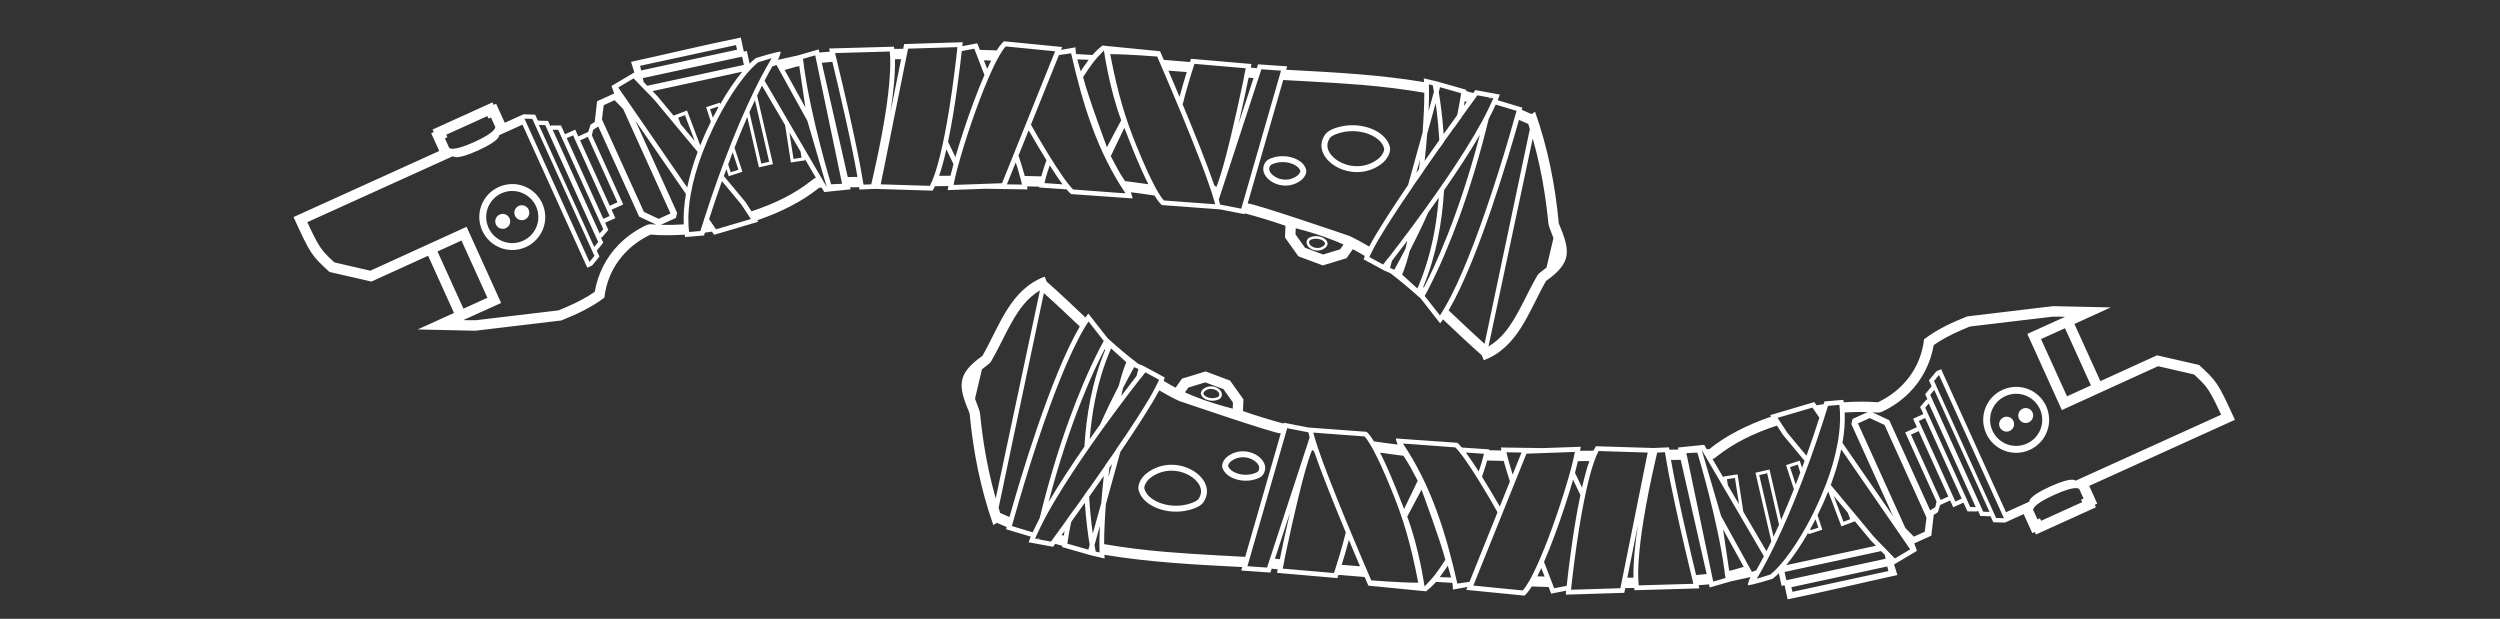 ﻿<?xml version="1.0" encoding="UTF-8" standalone="no"?>
<!DOCTYPE svg PUBLIC "-//W3C//DTD SVG 20010904//EN" "http://www.w3.org/TR/2001/REC-SVG-20010904/DTD/svg10.dtd">
<svg version="1.1" id="Frosty Editor v1.0.6.3" xmlns="http://www.w3.org/2000/svg" d1p1:xlink="http://www.w3.org/1999/xlink" viewBox="0 0 101 25" xmlns:d1p1="xmlns">
  <rect x="0" y="0" width="101" height="25" fill="#333333" stroke="none"/>
  <path stroke="none" fill="#ffffffff" d="M 29.930,1.517 C 28.463,1.814 26.918,2.188 25.494,2.499 25.628,2.926 25.628,2.926 25.628,2.926 24.703,3.475 24.703,3.475 24.703,3.475 24.813,3.777 24.813,3.777 24.813,3.777 24.123,4.090 24.123,4.090 24.123,4.090 24.026,4.928 24.026,4.928 24.026,4.928 23.857,5.036 23.857,5.036 23.857,5.036 23.766,5.329 23.766,5.329 23.766,5.329 23.363,5.512 23.363,5.512 23.363,5.512 23.239,5.236 23.239,5.236 23.239,5.236 22.824,5.424 22.824,5.424 22.824,5.424 22.740,5.236 22.740,5.236 22.740,5.236 22.664,5.070 22.664,5.070 22.664,5.070 22.289,5.067 22.289,5.067 22.289,5.067 22.235,5.091 22.235,5.091 22.235,5.091 22.142,4.885 22.142,4.885 22.142,4.885 21.733,4.872 21.733,4.872 21.733,4.872 21.730,4.873 21.730,4.873 21.730,4.873 21.620,4.632 21.620,4.632 21.620,4.632 21.150,4.617 21.150,4.617 21.150,4.617 20.956,4.705 20.956,4.705 20.956,4.705 20.393,4.960 20.393,4.960 20.393,4.960 20.044,4.191 20.044,4.191 20.044,4.191 19.942,4.237 19.942,4.237 19.942,4.237 19.897,4.136 19.897,4.136 19.897,4.136 17.475,5.234 17.475,5.234 17.475,5.234 17.521,5.336 17.521,5.336 17.521,5.336 17.420,5.382 17.420,5.382 17.420,5.382 17.746,6.100 17.746,6.100 17.746,6.100 17.463,6.228 17.463,6.228 17.463,6.228 17.386,6.263 17.386,6.263 17.386,6.263 11.859,8.769 11.859,8.769 11.859,8.769 12.560,10.314 12.606,10.334 13.309,10.987 15.006,11.375 15.006,11.375 15.006,11.375 17.295,10.333 17.295,10.333 17.295,10.333 18.342,12.643 18.342,12.643 18.342,12.643 16.874,13.310 16.874,13.310 16.874,13.310 19.204,13.361 19.204,13.361 19.204,13.361 22.673,12.948 22.673,12.948 22.673,12.948 23.298,12.699 23.883,12.427 24.417,12.024 24.545,10.876 25.265,9.953 26.283,9.478 26.732,9.515 27.196,9.508 27.662,9.480 27.667,9.512 27.671,9.545 27.676,9.577 28.442,9.513 28.442,9.513 28.442,9.513 28.442,9.513 28.470,9.423 28.477,9.400 28.572,9.387 28.666,9.372 28.761,9.357 28.849,9.486 28.849,9.486 28.849,9.486 30.634,8.959 30.634,8.959 30.634,8.959 30.595,8.899 30.595,8.899 30.595,8.899 31.562,8.568 32.438,8.122 33.093,7.584 33.127,7.583 33.162,7.583 33.196,7.582 33.299,7.759 33.299,7.759 33.299,7.759 34.362,7.650 34.362,7.650 34.362,7.650 34.344,7.567 34.344,7.567 34.344,7.567 34.465,7.566 34.586,7.564 34.707,7.563 34.711,7.593 34.717,7.628 34.721,7.657 35.350,7.631 35.350,7.631 35.350,7.631 37.677,7.702 37.677,7.702 37.677,7.702 37.709,7.649 37.741,7.588 37.772,7.523 37.954,7.521 38.133,7.519 38.314,7.517 38.305,7.572 38.296,7.626 38.286,7.681 38.290,7.681 38.294,7.680 38.297,7.680 38.802,7.662 39.307,7.644 39.812,7.626 41.509,7.652 41.509,7.652 41.509,7.652 41.508,7.619 41.503,7.577 41.496,7.531 41.659,7.535 41.822,7.536 41.985,7.541 41.985,7.553 41.985,7.566 41.987,7.575 43.088,7.650 43.088,7.650 43.088,7.650 43.157,7.731 43.220,7.797 43.273,7.841 45.756,8.016 45.756,8.016 45.756,8.016 45.754,7.963 45.723,7.872 45.682,7.769 46.038,7.806 46.291,7.852 46.644,7.900 46.753,8.078 46.853,8.212 46.940,8.285 49.292,8.459 49.292,8.459 49.292,8.459 50.282,8.652 50.282,8.652 50.282,8.652 50.292,8.618 50.292,8.618 50.292,8.618 50.842,8.766 51.389,8.933 51.932,9.121 51.914,9.596 51.914,9.596 51.914,9.596 52.455,10.355 52.455,10.355 52.455,10.355 53.443,10.723 53.443,10.723 53.443,10.723 54.398,10.432 54.398,10.432 54.398,10.432 54.655,10.067 54.655,10.067 54.655,10.067 54.819,10.150 54.977,10.248 55.136,10.342 55.117,10.394 55.101,10.441 55.093,10.479 55.927,10.932 55.927,10.932 55.927,10.932 56.169,11.036 56.169,11.036 56.169,11.036 56.590,11.356 56.998,11.701 57.398,12.061 58.183,13.065 58.183,13.065 58.183,13.065 58.221,13.014 58.259,12.959 58.297,12.903 58.821,13.399 59.341,13.894 59.864,14.353 59.944,14.554 59.944,14.554 59.944,14.554 61.342,14.025 61.758,12.584 62.458,11.353 63.517,10.602 63.440,10.131 62.975,9.024 62.829,7.463 62.534,5.983 62.017,4.514 61.877,4.609 61.877,4.609 61.877,4.609 61.745,4.548 61.612,4.495 61.479,4.438 61.484,4.419 61.504,4.349 61.504,4.349 60.505,4.048 60.505,4.048 60.505,4.048 60.538,3.971 60.568,3.895 60.595,3.821 59.605,3.640 59.605,3.640 59.605,3.640 59.605,3.640 59.533,3.737 59.518,3.759 59.423,3.732 59.327,3.704 59.232,3.679 59.234,3.662 59.237,3.645 59.239,3.628 58.047,3.288 58.047,3.288 58.047,3.288 57.522,3.166 57.522,3.166 57.522,3.166 57.526,3.213 57.529,3.266 57.531,3.318 55.710,3.011 53.852,2.919 51.962,2.819 52.002,2.679 52.002,2.679 52.002,2.679 50.825,2.599 50.825,2.599 50.825,2.599 50.774,2.755 50.774,2.755 50.774,2.755 50.767,2.754 50.760,2.754 50.753,2.754 50.749,2.752 50.563,2.734 50.528,2.730 50.532,2.709 50.558,2.586 50.558,2.586 48.117,2.375 48.117,2.375 48.117,2.375 48.117,2.375 48.084,2.478 48.075,2.505 47.711,2.475 47.437,2.451 47.018,2.419 46.952,2.267 46.867,2.070 46.867,2.070 44.534,1.840 44.534,1.840 44.534,1.840 44.443,1.910 44.293,2.044 44.133,2.222 43.914,2.209 43.695,2.195 43.471,2.183 43.446,2.012 43.450,1.912 43.450,1.912 42.865,2.015 42.865,2.015 42.865,2.015 42.880,1.977 42.896,1.938 42.912,1.899 42.127,1.822 41.342,1.744 40.558,1.667 40.443,1.774 40.350,1.902 40.268,2.036 40.039,2.028 39.812,2.020 39.584,2.014 39.564,1.961 39.482,1.749 39.482,1.749 38.877,1.865 38.877,1.865 38.877,1.865 38.885,1.785 38.893,1.706 38.893,1.706 36.527,1.780 36.527,1.780 36.527,1.780 36.489,1.971 36.489,1.971 36.489,1.971 36.366,1.972 36.248,1.975 36.127,1.976 36.123,1.945 36.119,1.915 36.115,1.886 33.496,1.959 33.496,1.959 33.496,1.959 33.496,1.959 33.522,2.069 33.527,2.087 33.387,2.099 33.237,2.108 33.105,2.122 33.077,1.995 33.077,1.995 33.077,1.995 32.226,2.241 32.226,2.241 32.226,2.241 31.428,2.417 31.428,2.417 31.428,2.417 31.428,2.417 31.524,2.235 31.540,2.092 31.445,2.060 30.541,2.345 30.541,2.345 30.470,2.396 30.394,2.462 30.314,2.539 30.285,2.576 30.285,2.576 30.285,2.576 30.172,2.058 30.172,2.058 30.172,2.058 30.051,2.086 30.051,2.086 30.051,2.086 Z M 29.735,1.820 C 29.755,1.914 29.755,1.914 29.755,1.914 29.776,2.008 29.776,2.008 29.776,2.008 25.902,2.846 25.902,2.846 25.902,2.846 25.881,2.752 25.881,2.752 25.881,2.752 25.860,2.658 25.860,2.658 25.860,2.658 Z M 40.633,1.875 C 41.297,1.941 41.962,2.007 42.626,2.072 42.618,2.094 42.609,2.115 42.601,2.137 42.583,2.180 42.566,2.222 42.549,2.265 41.860,3.977 41.171,5.690 40.482,7.402 40.197,7.412 39.913,7.423 39.629,7.433 39.261,7.446 38.893,7.458 38.525,7.471 38.525,7.471 38.525,7.471 38.525,7.471 38.547,7.346 38.574,7.221 38.604,7.098 38.625,7.009 38.647,6.921 38.671,6.833 38.846,6.179 39.049,5.532 39.269,4.892 39.468,4.321 39.677,3.753 39.915,3.197 40.024,2.947 40.134,2.696 40.261,2.454 40.298,2.382 40.336,2.312 40.377,2.242 40.417,2.175 40.457,2.108 40.500,2.043 40.540,1.984 40.583,1.927 40.633,1.875 Z M 38.677,1.904 C 38.678,1.904 38.679,1.904 38.680,1.904 38.661,2.073 38.643,2.242 38.623,2.412 38.572,2.838 38.518,3.264 38.457,3.690 38.427,3.902 38.395,4.114 38.361,4.326 38.361,4.326 38.361,4.326 38.361,4.327 38.361,4.327 38.361,4.328 38.361,4.328 38.327,4.540 38.292,4.751 38.254,4.962 38.149,5.542 38.034,6.120 37.872,6.686 37.830,6.826 37.788,6.967 37.739,7.104 37.739,7.105 37.738,7.105 37.738,7.106 37.689,7.243 37.634,7.378 37.566,7.508 36.905,7.487 36.243,7.467 35.582,7.447 35.603,7.343 35.624,7.239 35.645,7.135 35.952,5.609 36.259,4.083 36.566,2.556 36.577,2.501 36.589,2.445 36.600,2.390 36.606,2.360 36.612,2.330 36.618,2.300 36.640,2.190 36.662,2.079 36.685,1.968 36.685,1.968 36.685,1.967 36.685,1.966 37.349,1.945 38.013,1.925 38.677,1.904 Z M 39.361,1.966 C 39.366,1.979 39.372,1.993 39.377,2.007 39.391,2.043 39.404,2.079 39.418,2.115 39.536,2.419 39.654,2.724 39.771,3.029 39.700,3.193 39.632,3.358 39.565,3.524 39.255,4.298 38.984,5.088 38.736,5.884 38.689,6.038 38.642,6.193 38.598,6.348 38.301,5.730 38.301,5.730 38.301,5.730 38.590,4.348 38.781,2.747 38.855,2.063 39.024,2.031 39.192,1.998 39.361,1.966 Z M 44.599,2.039 C 44.599,2.039 44.813,3.576 45.297,4.858 44.720,5.946 44.720,5.946 44.720,5.946 44.720,5.946 43.946,3.869 43.757,3.113 44.054,2.660 44.218,2.416 44.599,2.039 Z M 35.947,2.081 C 35.957,2.186 35.961,2.291 35.964,2.396 35.969,2.565 35.966,2.735 35.958,2.904 35.926,3.511 35.848,4.115 35.751,4.715 35.619,5.529 35.454,6.337 35.269,7.140 35.245,7.242 35.223,7.345 35.198,7.447 35.143,7.449 35.088,7.451 35.032,7.453 34.983,7.455 34.934,7.457 34.885,7.459 34.869,7.355 34.850,7.250 34.832,7.145 34.782,6.853 34.729,6.560 34.670,6.269 34.412,5.001 34.121,3.739 33.818,2.480 33.791,2.368 33.764,2.256 33.737,2.144 34.473,2.123 35.210,2.102 35.947,2.081 Z M 43.273,2.153 C 43.746,4.247 44.336,6.123 45.470,7.809 45.354,7.800 45.195,7.792 45.078,7.784 44.797,7.763 44.515,7.741 44.233,7.720 43.950,7.699 43.666,7.679 43.383,7.657 43.371,7.654 43.355,7.659 43.347,7.648 43.324,7.625 43.303,7.601 43.281,7.577 43.255,7.548 43.229,7.518 43.204,7.488 43.111,7.376 43.026,7.259 42.943,7.140 42.943,7.140 42.943,7.139 42.943,7.139 42.943,7.139 42.942,7.139 42.942,7.139 42.573,6.607 42.240,6.051 41.911,5.494 41.911,5.494 41.911,5.493 41.911,5.493 41.822,5.341 41.738,5.187 41.650,5.035 42.027,4.098 42.404,3.161 42.781,2.224 Z M 44.853,2.189 C 45.473,2.183 46.751,2.284 46.751,2.284 47.083,3.056 47.413,3.829 47.734,4.606 47.734,4.606 47.734,4.606 47.734,4.606 47.997,5.248 48.258,5.891 48.507,6.539 48.651,6.917 48.793,7.297 48.921,7.680 48.948,7.762 48.972,7.843 48.998,7.925 49.031,8.033 49.065,8.142 49.092,8.252 48.912,8.239 48.732,8.226 48.553,8.212 48.553,8.212 48.552,8.212 48.552,8.212 48.046,8.175 47.540,8.138 47.034,8.099 47.030,8.099 47.026,8.099 47.022,8.098 47.022,8.098 47.022,8.098 47.022,8.098 46.989,8.063 46.959,8.026 46.930,7.987 46.917,7.968 46.905,7.949 46.893,7.930 46.825,7.830 46.762,7.726 46.703,7.620 46.676,7.572 46.652,7.523 46.627,7.474 46.536,7.301 46.450,7.124 46.367,6.947 46.208,6.598 46.058,6.245 45.914,5.890 45.914,5.890 45.913,5.889 45.913,5.889 45.913,5.889 45.914,5.888 45.913,5.888 45.481,4.816 45.175,3.871 44.853,2.189 Z M 32.935,2.235 C 34.020,7.425 34.020,7.425 34.020,7.425 33.578,7.445 33.578,7.445 33.578,7.445 33.578,7.445 32.762,4.791 32.472,2.629 32.474,2.629 32.475,2.628 32.477,2.628 32.464,2.545 32.452,2.461 32.439,2.378 32.605,2.330 32.770,2.283 32.935,2.235 Z M 29.982,2.288 C 30.002,2.382 30.002,2.382 30.002,2.382 30.019,2.462 30.036,2.542 30.053,2.622 28.753,2.903 27.453,3.184 26.152,3.465 26.003,3.312 26.003,3.312 26.003,3.312 25.999,3.291 25.994,3.271 25.990,3.250 25.969,3.156 25.969,3.156 25.969,3.156 Z M 31.176,2.349 C 31.141,2.408 31.107,2.468 31.073,2.528 31.071,2.529 31.071,2.529 31.071,2.529 31.023,2.612 30.975,2.697 30.928,2.781 30.928,2.782 30.928,2.782 30.927,2.782 30.928,2.782 30.928,2.782 30.928,2.782 30.876,2.876 30.825,2.971 30.775,3.065 30.775,3.065 30.774,3.065 30.774,3.065 30.774,3.065 30.774,3.066 30.774,3.066 30.739,3.132 30.705,3.198 30.670,3.264 30.670,3.265 30.670,3.265 30.670,3.265 30.604,3.394 30.539,3.522 30.476,3.652 30.450,3.704 30.427,3.757 30.402,3.809 30.379,3.858 30.357,3.907 30.334,3.956 30.291,4.047 30.247,4.137 30.205,4.229 30.205,4.229 30.205,4.229 30.205,4.229 30.176,4.292 30.148,4.356 30.119,4.419 30.119,4.419 30.119,4.420 30.119,4.420 30.033,4.610 29.949,4.801 29.867,4.993 29.770,5.222 29.675,5.453 29.583,5.684 29.558,5.746 29.534,5.808 29.510,5.870 29.447,6.030 29.383,6.190 29.322,6.351 29.321,6.354 29.320,6.357 29.319,6.360 29.318,6.362 29.317,6.365 29.316,6.367 29.243,6.558 29.173,6.750 29.103,6.942 29.102,6.942 29.102,6.942 29.102,6.942 29.077,7.011 29.052,7.080 29.027,7.149 29.027,7.149 29.027,7.149 29.027,7.149 28.846,7.649 28.675,8.152 28.511,8.658 28.511,8.658 28.510,8.658 28.510,8.658 28.486,8.734 28.461,8.811 28.437,8.887 28.438,8.889 28.438,8.889 28.438,8.889 28.426,8.924 28.416,8.958 28.404,8.993 28.369,9.107 28.332,9.220 28.296,9.333 28.144,9.346 27.992,9.359 27.840,9.372 27.833,9.318 27.827,9.263 27.823,9.209 27.823,9.209 27.823,9.208 27.823,9.208 27.819,9.157 27.816,9.107 27.814,9.056 27.796,8.656 27.834,8.254 27.903,7.859 28.003,7.293 28.165,6.738 28.367,6.200 28.367,6.200 28.367,6.200 28.367,6.200 28.375,6.180 28.383,6.161 28.390,6.142 28.515,5.815 28.654,5.494 28.805,5.179 28.826,5.135 28.847,5.091 28.869,5.047 28.874,5.036 28.880,5.025 28.885,5.014 28.970,4.843 29.057,4.674 29.149,4.507 29.149,4.506 29.149,4.506 29.149,4.506 29.281,4.268 29.420,4.033 29.567,3.804 29.641,3.689 29.716,3.577 29.795,3.465 29.874,3.354 29.955,3.245 30.039,3.137 30.042,3.133 30.046,3.129 30.050,3.124 30.153,2.995 30.260,2.869 30.376,2.750 30.456,2.668 30.539,2.589 30.630,2.517 30.812,2.461 30.994,2.405 31.176,2.349 Z M 36.405,2.391 C 35.974,4.532 35.974,4.532 35.974,4.532 36.090,3.768 36.172,2.999 36.157,2.394 36.240,2.393 36.322,2.392 36.405,2.391 Z M 43.524,2.399 C 43.607,2.404 43.899,2.408 43.982,2.413 43.928,2.494 43.711,2.789 43.663,2.878 43.625,2.783 43.550,2.483 43.524,2.399 Z M 39.748,2.438 C 39.846,2.440 39.944,2.444 40.041,2.447 39.986,2.557 39.932,2.668 39.881,2.781 39.804,2.581 39.808,2.590 39.748,2.438 Z M 33.627,2.498 C 33.864,3.476 34.397,5.726 34.641,7.147 34.510,7.149 34.380,7.150 34.249,7.152 33.200,2.538 33.200,2.538 33.200,2.538 33.342,2.523 33.484,2.510 33.627,2.498 Z M 48.256,2.579 C 48.947,2.638 49.637,2.698 50.328,2.758 50.303,2.878 50.278,2.998 50.253,3.118 50.254,3.118 50.256,3.118 50.258,3.118 50.236,3.223 50.215,3.328 50.193,3.432 50.040,4.150 49.882,4.867 49.709,5.581 49.594,6.049 49.477,6.517 49.338,6.979 49.277,7.172 49.219,7.367 49.141,7.555 49.114,7.532 49.086,7.511 49.058,7.488 48.753,6.598 48.237,5.319 47.780,4.219 47.917,3.666 48.080,3.120 48.256,2.579 Z M 31.371,2.625 C 31.631,3.095 31.890,3.565 32.149,4.035 32.305,4.318 32.462,4.601 32.618,4.883 33.401,7.556 33.401,7.556 33.401,7.556 33.325,7.425 33.248,7.295 33.172,7.164 32.927,6.746 32.684,6.329 32.439,5.911 32.381,5.811 32.323,5.711 32.264,5.612 32.114,5.355 31.964,5.099 31.814,4.842 31.756,4.742 31.697,4.642 31.639,4.542 31.389,4.114 31.138,3.687 30.888,3.259 30.990,3.062 31.094,2.871 31.200,2.686 31.327,2.641 31.327,2.641 31.327,2.641 31.342,2.635 31.357,2.630 31.371,2.625 Z M 32.290,2.671 C 32.538,4.343 32.538,4.343 32.538,4.343 31.701,2.829 31.701,2.829 31.701,2.829 31.836,2.790 31.971,2.751 32.106,2.712 32.166,2.693 32.229,2.684 32.290,2.671 Z M 50.960,2.800 C 51.224,2.818 51.489,2.836 51.753,2.854 51.718,2.977 51.682,3.099 51.647,3.222 51.172,4.871 50.697,6.520 50.222,8.170 50.197,8.257 50.172,8.343 50.147,8.430 49.291,8.265 49.291,8.265 49.291,8.265 49.278,8.204 49.260,8.135 49.239,8.059 49.252,8.020 49.265,7.981 49.278,7.942 49.798,6.353 50.317,4.764 50.837,3.174 50.878,3.050 50.919,2.925 50.960,2.800 Z M 47.203,2.853 C 47.450,2.872 47.697,2.892 47.944,2.911 47.859,3.184 47.756,3.532 47.654,3.916 47.478,3.495 47.334,3.159 47.203,2.853 Z M 29.983,2.897 C 29.984,2.899 29.983,2.900 29.984,2.901 29.702,3.243 29.395,3.690 29.098,4.205 29.080,4.149 29.080,4.149 29.080,4.149 28.527,4.330 28.527,4.330 28.527,4.330 28.719,4.916 28.719,4.916 28.719,4.916 28.566,5.224 28.421,5.545 28.289,5.874 27.756,4.465 27.756,4.465 27.756,4.465 27.212,4.671 27.212,4.671 27.212,4.671 26.569,3.895 26.569,3.895 26.569,3.895 26.362,3.681 26.362,3.681 26.362,3.681 Z M 50.444,3.137 C 50.510,3.144 50.576,3.151 50.642,3.157 50.036,5.008 50.036,5.008 50.036,5.008 50.218,4.223 50.351,3.590 50.444,3.137 Z M 25.596,3.167 C 25.766,3.342 25.936,3.518 26.106,3.693 26.223,3.815 26.345,3.933 26.456,4.060 27.033,4.753 27.609,5.445 28.185,6.138 28.009,6.611 27.863,7.096 27.763,7.574 26.961,6.411 26.158,5.247 25.356,4.084 25.229,3.901 25.103,3.718 24.977,3.535 24.988,3.528 24.999,3.521 25.011,3.515 25.206,3.399 25.401,3.283 25.596,3.167 Z M 51.842,3.232 C 52.216,3.253 52.591,3.274 52.965,3.294 53.660,3.334 54.356,3.374 55.050,3.432 55.885,3.502 56.717,3.605 57.542,3.747 57.543,4.202 57.518,4.758 57.471,5.363 56.886,7.473 56.886,7.473 56.886,7.473 56.229,8.439 55.629,9.366 55.315,9.960 55.056,9.807 54.792,9.662 54.519,9.533 54.519,9.533 50.603,8.192 50.406,8.221 Z M 57.726,3.410 C 57.778,3.422 57.831,3.434 57.883,3.446 57.886,3.465 57.890,3.485 57.894,3.504 57.904,3.562 57.915,3.621 57.925,3.679 57.926,3.681 57.926,3.684 57.926,3.686 57.927,3.694 57.929,3.701 57.930,3.709 57.715,4.484 57.715,4.484 57.715,4.484 57.731,4.126 57.739,3.768 57.726,3.410 57.726,3.410 57.726,3.410 57.726,3.410 Z M 30.784,3.460 C 31.718,5.056 31.718,5.056 31.718,5.056 31.952,6.565 31.952,6.565 31.952,6.565 32.527,6.477 32.527,6.477 32.527,6.477 32.518,6.424 32.518,6.424 32.518,6.424 32.963,7.185 32.963,7.185 32.963,7.185 32.959,7.186 32.954,7.185 32.950,7.187 32.881,7.211 32.827,7.261 32.771,7.305 32.431,7.571 32.064,7.802 31.680,7.997 31.255,8.213 30.812,8.388 30.360,8.537 30.117,8.161 30.117,8.161 30.117,8.161 29.243,7.111 29.243,7.111 29.243,7.111 29.275,7.022 29.313,6.925 29.347,6.834 29.440,7.120 29.440,7.120 29.440,7.120 29.993,6.939 29.993,6.939 29.993,6.939 29.675,5.967 29.675,5.967 29.675,5.967 29.836,5.560 30.008,5.143 30.190,4.727 30.661,6.762 30.661,6.762 30.661,6.762 31.228,6.631 31.228,6.631 31.228,6.631 30.587,3.861 30.587,3.861 30.587,3.861 30.652,3.726 30.717,3.592 30.784,3.460 Z M 58.179,3.524 C 58.462,3.605 58.745,3.686 59.028,3.766 59.016,3.858 59.001,3.950 58.986,4.042 58.958,4.208 58.928,4.374 58.894,4.539 58.885,4.578 58.875,4.617 58.867,4.656 58.703,4.883 58.518,5.141 58.323,5.416 58.271,4.681 58.188,4.087 58.126,3.716 58.144,3.652 58.162,3.588 58.179,3.524 Z M 59.688,3.850 C 59.834,3.877 59.980,3.903 60.126,3.930 60.194,3.942 60.263,3.955 60.331,3.967 60.327,3.976 60.323,3.985 60.320,3.993 60.311,4.013 60.303,4.033 60.294,4.053 60.246,4.162 60.195,4.271 60.143,4.378 60.143,4.378 60.143,4.378 60.144,4.378 59.960,4.758 59.755,5.128 59.541,5.491 59.077,6.269 58.576,7.024 58.056,7.765 57.418,8.676 56.754,9.568 56.072,10.446 56.070,10.445 56.069,10.443 56.067,10.442 56.004,10.523 55.940,10.605 55.877,10.687 55.708,10.596 55.541,10.504 55.372,10.413 55.356,10.405 55.339,10.396 55.323,10.387 55.328,10.375 55.333,10.363 55.338,10.351 55.338,10.351 55.338,10.351 55.338,10.351 55.341,10.345 55.343,10.339 55.346,10.333 55.346,10.333 55.346,10.332 55.346,10.332 55.388,10.239 55.434,10.147 55.481,10.056 55.556,9.912 55.637,9.771 55.719,9.632 56.038,9.096 56.378,8.573 56.725,8.055 56.721,8.069 56.721,8.069 56.721,8.069 56.760,8.011 56.799,7.953 56.839,7.894 56.911,7.787 56.984,7.681 57.056,7.574 57.058,7.570 57.059,7.566 57.060,7.561 57.132,7.456 57.204,7.351 57.276,7.246 57.276,7.249 57.275,7.252 57.275,7.255 57.352,7.143 57.430,7.030 57.508,6.918 57.508,6.914 57.509,6.910 57.509,6.907 57.725,6.594 57.943,6.283 58.162,5.973 58.162,5.976 58.162,5.980 58.162,5.983 58.222,5.898 58.283,5.813 58.343,5.728 58.343,5.725 58.342,5.722 58.342,5.719 58.476,5.531 58.611,5.343 58.745,5.155 58.744,5.160 58.742,5.165 58.741,5.170 58.841,5.030 58.942,4.890 59.042,4.751 59.044,4.746 59.044,4.741 59.045,4.736 59.182,4.546 59.320,4.357 59.457,4.168 59.457,4.168 59.458,4.168 59.458,4.168 59.534,4.063 59.610,3.958 59.686,3.852 59.687,3.852 59.687,3.851 59.688,3.850 Z M 60.320,3.993 C 60.151,3.942 60.151,3.942 60.151,3.942 60.149,3.948 60.148,3.954 60.146,3.961 60.204,3.972 60.262,3.982 60.320,3.993 Z M 30.499,4.047 C 30.691,4.876 30.883,5.706 31.075,6.536 30.756,6.609 30.756,6.609 30.756,6.609 30.596,5.917 30.436,5.225 30.276,4.533 30.349,4.370 30.423,4.208 30.499,4.047 Z M 24.830,4.049 C 24.945,4.167 25.059,4.285 25.174,4.402 27.070,8.583 27.070,8.583 27.070,8.583 27.075,8.597 27.083,8.610 27.088,8.624 26.929,8.697 26.770,8.769 26.611,8.841 26.412,8.747 26.213,8.654 26.014,8.560 24.318,4.820 24.318,4.820 24.318,4.820 24.342,4.630 24.367,4.439 24.391,4.248 Z M 59.172,4.092 C 59.201,4.099 59.230,4.107 59.259,4.115 59.205,4.190 59.194,4.204 59.141,4.278 59.152,4.215 59.162,4.154 59.172,4.092 Z M 58.001,4.168 C 58.066,4.636 58.113,5.106 58.142,5.577 58.144,5.606 58.145,5.635 58.146,5.663 57.956,5.931 57.757,6.214 57.556,6.502 57.596,6.137 57.630,5.772 57.658,5.405 57.772,4.993 57.886,4.581 58.001,4.168 Z M 60.427,4.225 C 60.708,4.309 60.989,4.393 61.270,4.478 61.243,4.574 61.215,4.670 61.187,4.766 61.050,5.252 60.910,5.736 60.763,6.219 60.446,7.256 60.111,8.288 59.739,9.306 59.467,10.048 59.179,10.785 58.846,11.502 58.702,11.808 58.551,12.111 58.381,12.404 58.315,12.519 58.247,12.632 58.174,12.742 58.174,12.743 58.174,12.743 58.174,12.743 57.558,11.957 57.558,11.957 57.558,11.957 57.607,11.868 57.655,11.778 57.702,11.688 58.189,10.744 58.594,9.761 58.958,8.765 59.429,7.466 59.819,6.140 60.146,4.798 60.251,4.598 60.345,4.407 60.427,4.225 Z M 28.999,4.310 C 29.004,4.325 29.009,4.341 29.014,4.356 28.941,4.485 28.870,4.618 28.800,4.754 28.762,4.640 28.725,4.526 28.688,4.412 28.791,4.378 28.895,4.344 28.999,4.310 Z M 27.672,4.652 C 28.067,5.698 28.067,5.698 28.067,5.698 27.497,5.013 27.497,5.013 27.497,5.013 27.399,4.755 27.399,4.755 27.399,4.755 27.490,4.721 27.581,4.687 27.672,4.652 Z M 19.689,4.690 C 19.734,4.791 19.734,4.791 19.734,4.791 19.835,4.745 19.835,4.745 19.835,4.745 20.007,5.124 20.007,5.124 20.007,5.124 20.007,5.124 20.092,5.315 19.163,5.737 18.230,6.159 18.145,5.968 18.145,5.968 17.974,5.590 17.974,5.590 17.974,5.590 18.075,5.544 18.075,5.544 18.075,5.544 18.029,5.443 18.029,5.443 18.029,5.443 Z M 21.189,4.793 C 21.506,4.803 21.506,4.803 21.506,4.803 24.015,10.337 24.015,10.337 24.015,10.337 23.948,10.419 23.881,10.501 23.814,10.582 21.731,5.988 21.731,5.988 21.731,5.988 21.551,5.591 21.371,5.194 21.190,4.796 21.190,4.795 21.189,4.794 21.189,4.793 Z M 61.366,4.843 C 61.491,4.897 61.617,4.950 61.741,5.006 61.764,5.076 61.784,5.146 61.806,5.216 61.196,8.107 60.587,10.998 59.977,13.889 59.722,13.659 59.468,13.428 59.218,13.192 58.987,12.975 58.756,12.757 58.525,12.539 59.725,10.486 60.972,6.243 61.366,4.843 Z M 25.666,4.870 C 27.713,7.838 27.713,7.838 27.713,7.838 27.639,8.260 27.606,8.674 27.623,9.066 27.315,9.084 27.006,9.092 26.698,9.081 27.306,8.805 27.306,8.805 27.306,8.805 27.356,8.598 27.356,8.598 27.356,8.598 Z M 21.107,5.036 C 21.181,5.198 21.181,5.198 21.181,5.198 23.503,10.322 23.503,10.322 23.503,10.322 23.727,10.815 23.727,10.815 23.727,10.815 23.921,10.728 23.921,10.728 23.921,10.728 24.219,10.364 24.219,10.364 24.219,10.364 24.110,10.123 24.110,10.123 24.110,10.123 24.114,10.121 24.114,10.121 24.114,10.121 24.372,9.805 24.372,9.805 24.372,9.805 24.279,9.599 24.279,9.599 24.279,9.599 24.333,9.575 24.333,9.575 24.333,9.575 24.577,9.289 24.577,9.289 24.577,9.289 24.502,9.124 24.502,9.124 24.502,9.124 24.499,9.118 24.499,9.118 24.499,9.118 24.500,9.118 24.500,9.118 24.500,9.118 24.446,9.000 24.446,9.000 24.446,9.000 24.861,8.812 24.861,8.812 24.861,8.812 24.707,8.473 24.707,8.473 24.707,8.473 25.178,8.259 25.178,8.259 25.178,8.259 23.913,5.469 23.913,5.469 23.913,5.469 23.961,5.245 23.961,5.245 23.961,5.245 23.974,5.237 24.157,5.119 24.170,5.111 25.821,8.751 25.821,8.751 25.821,8.751 26.503,9.072 26.503,9.072 26.503,9.072 26.472,9.070 26.440,9.069 26.409,9.067 26.313,9.056 26.212,9.054 26.121,9.091 25.710,9.284 25.331,9.546 25.011,9.868 24.494,10.384 24.149,11.067 24.029,11.787 23.952,11.839 23.877,11.890 23.799,11.939 23.409,12.181 22.988,12.365 22.564,12.539 21.451,12.672 20.337,12.804 19.224,12.937 19.054,12.941 18.886,12.935 18.717,12.932 20.246,12.240 20.246,12.240 20.246,12.240 20.067,11.846 20.067,11.846 20.067,11.846 19.023,9.544 19.023,9.544 19.023,9.544 18.851,9.163 18.851,9.163 18.851,9.163 17.991,9.556 15.821,10.543 14.961,10.936 14.843,10.909 14.725,10.881 14.606,10.854 14.241,10.770 13.876,10.688 13.511,10.602 13.468,10.562 13.425,10.522 13.383,10.482 13.215,10.326 13.052,10.162 12.927,9.969 12.736,9.668 12.587,9.342 12.435,9.020 12.429,9.005 12.422,8.991 12.415,8.977 18.300,6.309 18.300,6.309 18.300,6.309 18.300,6.309 18.390,6.498 19.317,6.077 20.244,5.657 20.162,5.464 20.162,5.464 20.584,5.273 20.917,5.122 21.107,5.036 Z M 21.772,5.048 C 21.857,5.051 21.942,5.054 22.027,5.057 24.168,9.778 24.168,9.778 24.168,9.778 24.114,9.844 24.060,9.910 24.006,9.976 22.312,6.239 22.312,6.239 22.312,6.239 22.132,5.843 21.953,5.447 21.773,5.051 21.773,5.050 21.773,5.049 21.772,5.048 Z M 54.607,5.059 C 54.502,5.060 54.397,5.069 54.292,5.087 54.050,5.126 53.677,5.236 53.540,5.428 53.356,5.685 53.348,5.956 53.459,6.198 53.766,6.866 54.977,7.306 55.863,6.579 55.957,6.501 56.199,6.226 56.155,5.957 56.039,5.413 55.341,5.048 54.607,5.059 Z M 45.424,5.166 C 45.652,5.761 45.895,6.368 46.131,6.892 46.221,7.090 46.308,7.275 46.394,7.443 46.057,7.401 45.790,7.352 45.453,7.319 45.221,6.982 45.060,6.658 44.874,6.308 Z M 22.328,5.243 C 22.402,5.243 22.477,5.244 22.551,5.245 24.372,9.260 24.372,9.260 24.372,9.260 24.323,9.316 24.274,9.373 24.226,9.429 23.540,7.916 23.014,6.756 22.328,5.243 Z M 41.558,5.265 C 41.799,5.683 42.044,6.096 42.277,6.471 42.189,6.725 42.119,6.943 42.068,7.125 41.845,7.118 41.623,7.113 41.400,7.109 41.336,6.875 41.250,6.594 41.148,6.282 41.285,5.943 41.421,5.604 41.558,5.265 Z M 54.625,5.299 C 54.708,5.298 54.792,5.303 54.875,5.313 55.019,5.331 55.161,5.365 55.297,5.417 55.384,5.450 55.468,5.491 55.548,5.540 55.638,5.597 55.722,5.665 55.790,5.747 55.841,5.808 55.881,5.879 55.906,5.955 55.912,5.973 55.918,5.992 55.920,6.012 55.922,6.044 55.915,6.077 55.905,6.108 55.890,6.153 55.868,6.195 55.843,6.234 55.823,6.265 55.802,6.296 55.778,6.324 55.755,6.352 55.730,6.377 55.702,6.400 55.666,6.430 55.629,6.457 55.590,6.483 55.468,6.564 55.332,6.627 55.190,6.666 54.990,6.721 54.777,6.728 54.572,6.693 54.391,6.661 54.215,6.596 54.058,6.499 53.989,6.455 53.922,6.406 53.863,6.349 53.792,6.282 53.730,6.203 53.686,6.115 53.682,6.107 53.678,6.099 53.674,6.091 53.671,6.082 53.667,6.074 53.664,6.065 53.639,6.004 53.626,5.939 53.627,5.873 53.627,5.804 53.645,5.734 53.674,5.671 53.688,5.642 53.704,5.612 53.723,5.585 53.742,5.556 53.767,5.531 53.796,5.511 53.857,5.470 53.925,5.438 53.994,5.413 54.117,5.367 54.245,5.335 54.374,5.317 54.457,5.305 54.541,5.299 54.625,5.299 Z M 31.893,5.356 C 32.343,6.125 32.343,6.125 32.343,6.125 32.356,6.207 32.369,6.289 32.381,6.370 32.058,6.420 32.058,6.420 32.058,6.420 32.003,6.065 31.948,5.711 31.893,5.356 Z M 59.788,5.442 C 58.917,8.773 57.929,10.844 57.523,11.618 57.514,11.610 57.506,11.602 57.497,11.595 58.032,10.319 58.265,8.944 58.340,7.685 58.852,6.947 59.365,6.167 59.788,5.442 Z M 23.152,5.468 C 24.628,8.726 24.628,8.726 24.628,8.726 24.418,8.821 24.418,8.821 24.418,8.821 24.374,8.841 24.374,8.841 24.374,8.841 22.897,5.584 22.897,5.584 22.897,5.584 22.941,5.564 22.941,5.564 22.941,5.564 Z M 23.748,5.529 C 24.946,8.172 24.946,8.172 24.946,8.172 24.735,8.267 24.735,8.267 24.735,8.267 24.634,8.313 24.634,8.313 24.634,8.313 23.436,5.671 23.436,5.671 23.436,5.671 23.538,5.625 23.538,5.625 23.538,5.625 Z M 61.921,5.599 C 61.927,5.617 61.933,5.635 61.938,5.654 62.143,6.378 62.298,7.116 62.411,7.861 62.457,8.164 62.495,8.469 62.530,8.775 62.546,8.897 62.545,9.023 62.581,9.143 62.635,9.304 62.702,9.460 62.759,9.621 62.479,10.808 62.479,10.808 62.479,10.808 62.410,10.866 62.340,10.922 62.266,10.975 62.207,11.017 62.149,11.065 62.110,11.127 61.884,11.517 61.690,11.925 61.482,12.324 61.285,12.700 61.082,13.076 60.813,13.405 60.624,13.640 60.395,13.845 60.135,13.997 60.730,11.198 61.326,8.398 61.921,5.599 Z M 38.234,6.032 C 38.520,6.628 38.520,6.628 38.520,6.628 38.478,6.784 38.438,6.942 38.400,7.100 38.247,7.101 38.094,7.102 37.940,7.104 38.046,6.797 38.144,6.430 38.234,6.032 Z M 29.602,6.153 C 29.679,6.388 29.756,6.623 29.833,6.857 29.729,6.891 29.625,6.925 29.522,6.959 29.487,6.854 29.452,6.748 29.418,6.642 29.479,6.480 29.537,6.321 29.602,6.153 Z M 51.801,6.309 C 51.735,6.310 51.669,6.315 51.603,6.326 51.452,6.351 51.218,6.420 51.132,6.540 51.016,6.701 51.012,6.872 51.081,7.023 51.273,7.443 52.033,7.719 52.589,7.263 52.648,7.214 52.800,7.041 52.772,6.872 52.700,6.531 52.261,6.302 51.801,6.309 Z M 57.371,6.439 C 57.357,6.570 57.343,6.699 57.327,6.831 57.291,6.883 57.255,6.935 57.219,6.988 57.270,6.805 57.321,6.622 57.371,6.439 Z M 51.823,6.549 C 51.882,6.549 51.942,6.554 52.001,6.563 52.118,6.582 52.233,6.620 52.335,6.682 52.385,6.712 52.432,6.748 52.470,6.792 52.495,6.821 52.514,6.855 52.528,6.891 52.531,6.898 52.534,6.905 52.534,6.913 52.535,6.919 52.534,6.926 52.532,6.932 52.528,6.945 52.523,6.957 52.517,6.969 52.495,7.015 52.463,7.056 52.423,7.088 52.353,7.144 52.272,7.188 52.187,7.217 52.110,7.243 52.029,7.257 51.947,7.258 51.830,7.259 51.713,7.236 51.606,7.189 51.539,7.160 51.477,7.123 51.421,7.076 51.373,7.035 51.330,6.986 51.302,6.929 51.301,6.927 51.300,6.925 51.299,6.923 51.298,6.920 51.297,6.918 51.296,6.915 51.280,6.877 51.271,6.834 51.277,6.792 51.282,6.767 51.290,6.743 51.302,6.720 51.311,6.701 51.321,6.682 51.338,6.669 51.368,6.649 51.400,6.633 51.433,6.620 51.501,6.594 51.572,6.575 51.644,6.563 51.703,6.553 51.763,6.549 51.823,6.549 Z M 41.037,6.559 C 41.069,6.661 41.101,6.763 41.131,6.865 41.154,6.944 41.177,7.024 41.199,7.103 41.232,7.221 41.263,7.338 41.288,7.457 41.085,7.454 40.882,7.451 40.679,7.448 40.798,7.152 40.918,6.856 41.037,6.559 Z M 42.409,6.681 C 42.597,6.978 42.774,7.242 42.928,7.448 42.887,7.445 42.846,7.442 42.805,7.439 42.615,7.426 42.426,7.413 42.237,7.400 42.224,7.399 42.210,7.398 42.196,7.397 42.216,7.308 42.240,7.219 42.265,7.130 42.281,7.075 42.297,7.019 42.315,6.964 42.345,6.869 42.377,6.775 42.409,6.681 Z M 29.167,7.318 C 29.425,7.628 29.682,7.937 29.939,8.247 30.075,8.445 30.203,8.647 30.335,8.849 28.928,9.264 28.928,9.264 28.928,9.264 28.856,9.158 28.783,9.053 28.710,8.947 28.689,8.917 28.668,8.886 28.647,8.855 28.772,8.465 28.942,7.948 29.167,7.318 Z M 20.662,7.436 C 20.489,7.441 20.314,7.479 20.146,7.556 19.474,7.860 19.178,8.646 19.483,9.318 19.788,9.990 20.574,10.286 21.246,9.981 21.918,9.677 22.213,8.890 21.909,8.219 21.680,7.715 21.181,7.422 20.662,7.436 Z M 20.669,7.715 C 21.079,7.704 21.474,7.935 21.655,8.334 21.896,8.865 21.662,9.486 21.130,9.727 20.599,9.968 19.978,9.734 19.737,9.203 19.496,8.672 19.730,8.050 20.261,7.809 20.394,7.749 20.532,7.719 20.669,7.715 Z M 58.126,7.989 C 58.101,8.288 58.069,8.588 58.026,8.886 57.900,9.766 57.682,10.634 57.345,11.458 57.318,11.524 57.292,11.591 57.263,11.656 57.057,11.469 56.851,11.282 56.645,11.094 56.668,11.042 56.690,10.989 56.710,10.936 56.807,10.676 56.885,10.409 56.953,10.140 57.170,9.718 57.432,9.186 57.703,8.581 57.842,8.389 57.983,8.192 58.126,7.989 Z M 21.074,8.291 C 21.034,8.293 20.995,8.301 20.957,8.318 20.805,8.387 20.737,8.566 20.806,8.718 20.876,8.871 21.054,8.938 21.206,8.869 21.358,8.800 21.425,8.621 21.356,8.469 21.305,8.354 21.191,8.288 21.074,8.291 Z M 20.303,8.641 C 20.263,8.642 20.224,8.651 20.186,8.668 20.033,8.737 19.966,8.915 20.035,9.068 20.105,9.220 20.283,9.287 20.435,9.218 20.588,9.149 20.654,8.971 20.585,8.819 20.533,8.704 20.420,8.638 20.303,8.641 Z M 52.347,9.221 C 53.265,9.455 53.907,9.709 54.277,9.877 54.231,9.943 54.185,10.008 54.139,10.073 53.911,10.143 53.683,10.212 53.455,10.282 53.211,10.191 52.967,10.100 52.722,10.009 52.696,9.971 52.669,9.934 52.643,9.897 52.541,9.754 52.439,9.611 52.338,9.468 52.341,9.386 52.344,9.303 52.347,9.221 Z M 53.159,9.540 C 53.126,9.540 53.094,9.543 53.062,9.549 52.988,9.561 52.873,9.595 52.831,9.654 52.774,9.733 52.772,9.816 52.806,9.890 52.900,10.096 53.272,10.231 53.545,10.008 53.574,9.984 53.648,9.899 53.634,9.816 53.599,9.649 53.384,9.537 53.159,9.540 Z M 53.197,9.644 C 53.223,9.646 53.250,9.649 53.276,9.654 53.332,9.665 53.387,9.685 53.436,9.716 53.466,9.736 53.495,9.761 53.515,9.792 53.521,9.803 53.526,9.814 53.530,9.825 53.533,9.832 53.533,9.838 53.532,9.845 53.528,9.859 53.522,9.873 53.514,9.886 53.500,9.909 53.480,9.928 53.458,9.944 53.432,9.962 53.403,9.978 53.373,9.991 53.320,10.013 53.262,10.022 53.205,10.019 53.140,10.016 53.075,9.998 53.019,9.966 52.992,9.951 52.967,9.932 52.945,9.910 52.927,9.892 52.912,9.872 52.901,9.849 52.891,9.829 52.885,9.807 52.887,9.784 52.888,9.771 52.892,9.757 52.897,9.745 52.903,9.731 52.910,9.717 52.922,9.707 52.936,9.696 52.953,9.688 52.970,9.681 53.017,9.662 53.067,9.651 53.117,9.646 53.144,9.643 53.170,9.643 53.197,9.644 Z M 18.643,9.718 C 19.691,12.030 19.691,12.030 19.691,12.030 18.723,12.470 18.723,12.470 18.723,12.470 17.675,10.159 17.675,10.159 17.675,10.159 Z M 56.854,9.729 C 56.828,9.842 56.803,9.954 56.777,10.059 56.632,10.340 56.484,10.621 56.330,10.898 56.156,10.823 56.156,10.823 56.156,10.823 56.181,10.734 56.205,10.646 56.230,10.558 56.231,10.551 56.233,10.545 56.235,10.538 56.392,10.336 56.601,10.063 56.854,9.729 Z M 42.205,11.176 C 40.807,11.705 40.392,13.145 39.691,14.376 38.632,15.128 38.709,15.598 39.173,16.705 39.319,18.267 39.615,19.747 40.131,21.215 40.271,21.121 40.271,21.121 40.271,21.121 40.404,21.182 40.537,21.235 40.670,21.291 40.665,21.311 40.646,21.381 40.646,21.381 41.644,21.681 41.644,21.681 41.644,21.681 41.611,21.759 41.581,21.835 41.554,21.908 42.545,22.090 42.545,22.090 42.545,22.090 42.545,22.090 42.615,21.992 42.631,21.971 42.726,21.997 42.821,22.026 42.917,22.051 42.915,22.068 42.912,22.085 42.910,22.102 44.103,22.442 44.103,22.442 44.103,22.442 44.627,22.563 44.627,22.563 44.627,22.563 44.623,22.516 44.621,22.465 44.618,22.413 46.439,22.719 48.297,22.811 50.188,22.910 50.147,23.050 50.147,23.050 50.147,23.050 51.325,23.131 51.325,23.131 51.325,23.131 51.376,22.975 51.376,22.975 51.376,22.975 51.382,22.975 51.389,22.975 51.395,22.976 51.399,22.978 51.586,22.995 51.621,23.000 51.616,23.021 51.591,23.143 51.591,23.143 54.032,23.355 54.032,23.355 54.032,23.355 54.032,23.355 54.065,23.251 54.074,23.224 54.438,23.254 54.712,23.280 55.132,23.311 55.197,23.464 55.282,23.660 55.282,23.660 57.615,23.890 57.615,23.890 57.615,23.890 57.706,23.820 57.856,23.686 58.017,23.508 58.235,23.521 58.454,23.534 58.678,23.547 58.702,23.717 58.699,23.818 58.699,23.818 59.284,23.714 59.284,23.714 59.284,23.714 59.269,23.753 59.253,23.792 59.238,23.831 60.022,23.908 60.807,23.985 61.591,24.063 61.706,23.955 61.799,23.828 61.881,23.694 62.109,23.702 62.337,23.710 62.565,23.716 62.585,23.769 62.667,23.981 62.667,23.981 63.272,23.865 63.272,23.865 63.272,23.865 63.264,23.945 63.256,24.024 63.256,24.024 65.621,23.950 65.621,23.950 65.621,23.950 65.660,23.759 65.660,23.759 65.660,23.759 65.784,23.758 65.900,23.755 66.022,23.754 66.026,23.784 66.030,23.815 66.035,23.845 68.654,23.771 68.654,23.771 68.654,23.771 68.654,23.771 68.627,23.661 68.622,23.642 68.762,23.631 68.913,23.622 69.044,23.608 69.073,23.734 69.073,23.734 69.073,23.734 69.923,23.488 69.923,23.488 69.923,23.488 70.721,23.313 70.721,23.313 70.721,23.313 70.721,23.313 70.625,23.495 70.610,23.638 70.704,23.670 71.608,23.385 71.608,23.385 71.679,23.334 71.755,23.267 71.835,23.190 71.864,23.154 71.864,23.154 71.864,23.154 71.977,23.672 71.977,23.672 71.977,23.672 72.097,23.644 72.097,23.644 72.097,23.644 72.219,24.212 72.219,24.212 72.219,24.212 73.687,23.916 75.232,23.542 76.655,23.232 76.520,22.804 76.520,22.804 76.520,22.804 77.445,22.254 77.445,22.254 77.445,22.254 77.336,21.953 77.336,21.953 77.336,21.953 78.026,21.640 78.026,21.640 78.026,21.640 78.122,20.802 78.122,20.802 78.122,20.802 78.291,20.693 78.291,20.693 78.291,20.693 78.383,20.401 78.383,20.401 78.383,20.401 78.785,20.218 78.785,20.218 78.785,20.218 78.910,20.493 78.910,20.493 78.910,20.493 79.324,20.306 79.324,20.306 79.324,20.306 79.410,20.493 79.410,20.493 79.410,20.493 79.485,20.659 79.485,20.659 79.485,20.659 79.860,20.663 79.860,20.663 79.860,20.663 79.914,20.639 79.914,20.639 79.914,20.639 80.007,20.844 80.007,20.844 80.007,20.844 80.416,20.858 80.416,20.858 80.416,20.858 80.419,20.857 80.419,20.857 80.419,20.857 80.528,21.098 80.528,21.098 80.528,21.098 80.999,21.113 80.999,21.113 80.999,21.113 81.192,21.026 81.192,21.026 81.192,21.026 81.192,21.025 81.192,21.025 81.192,21.025 81.757,20.769 81.757,20.769 81.757,20.769 82.105,21.538 82.105,21.538 82.105,21.538 82.206,21.493 82.206,21.493 82.206,21.493 82.252,21.594 82.252,21.594 82.252,21.594 84.674,20.495 84.674,20.495 84.674,20.495 84.628,20.395 84.628,20.395 84.628,20.395 84.729,20.349 84.729,20.349 84.729,20.349 84.404,19.630 84.404,19.630 84.404,19.630 84.686,19.502 84.686,19.502 84.686,19.502 84.763,19.467 84.763,19.467 84.763,19.467 90.290,16.961 90.290,16.961 90.290,16.961 89.589,15.416 89.543,15.396 88.840,14.743 87.142,14.355 87.142,14.355 87.142,14.355 84.855,15.398 84.855,15.398 84.855,15.398 83.807,13.087 83.807,13.087 83.807,13.087 85.274,12.420 85.274,12.420 85.274,12.420 82.945,12.368 82.945,12.368 82.945,12.368 79.476,12.783 79.476,12.783 79.476,12.783 78.851,13.031 78.266,13.303 77.732,13.706 77.604,14.854 76.884,15.777 75.866,16.252 75.417,16.214 74.953,16.222 74.487,16.251 74.482,16.218 74.478,16.185 74.472,16.153 73.708,16.217 73.708,16.217 73.708,16.217 73.708,16.217 73.680,16.307 73.673,16.330 73.578,16.343 73.483,16.357 73.388,16.373 73.299,16.244 73.299,16.244 73.299,16.244 71.515,16.771 71.515,16.771 71.515,16.771 71.554,16.831 71.554,16.831 71.554,16.831 70.587,17.162 69.711,17.608 69.056,18.146 69.022,18.146 68.988,18.148 68.953,18.148 68.850,17.971 68.850,17.971 68.850,17.971 67.787,18.080 67.787,18.080 67.787,18.080 67.806,18.162 67.806,18.162 67.806,18.162 67.685,18.164 67.563,18.165 67.442,18.167 67.438,18.136 67.432,18.102 67.428,18.073 66.799,18.099 66.799,18.099 66.799,18.099 64.472,18.028 64.472,18.028 64.472,18.028 64.440,18.080 64.408,18.142 64.377,18.207 64.196,18.209 64.016,18.211 63.834,18.212 63.844,18.158 63.854,18.104 63.863,18.050 63.860,18.050 63.856,18.050 63.852,18.050 63.347,18.068 62.842,18.085 62.337,18.103 60.640,18.078 60.640,18.078 60.640,18.078 60.641,18.111 60.646,18.153 60.653,18.199 60.490,18.195 60.327,18.193 60.164,18.189 60.164,18.177 60.164,18.164 60.162,18.155 59.060,18.080 59.060,18.080 59.060,18.080 58.992,17.999 58.929,17.933 58.876,17.888 56.393,17.714 56.393,17.714 56.393,17.714 56.395,17.767 56.426,17.857 56.466,17.961 56.111,17.923 55.859,17.878 55.505,17.830 55.397,17.652 55.296,17.518 55.209,17.445 52.857,17.271 52.857,17.271 52.857,17.271 51.867,17.078 51.867,17.078 51.867,17.078 51.857,17.112 51.857,17.112 51.857,17.112 51.307,16.963 50.760,16.797 50.217,16.608 50.235,16.134 50.235,16.134 50.235,16.134 49.694,15.375 49.694,15.375 49.694,15.375 48.706,15.006 48.706,15.006 48.706,15.006 47.751,15.298 47.751,15.298 47.751,15.298 47.494,15.663 47.494,15.663 47.494,15.663 47.330,15.579 47.172,15.483 47.013,15.388 47.032,15.336 47.048,15.288 47.056,15.250 46.221,14.798 46.221,14.798 46.221,14.798 45.981,14.694 45.981,14.694 45.981,14.694 45.560,14.375 45.151,14.029 44.752,13.668 43.966,12.665 43.966,12.665 43.966,12.665 43.928,12.716 43.890,12.771 43.852,12.827 43.328,12.330 42.808,11.836 42.285,11.377 Z M 42.014,11.733 C 41.419,14.533 40.823,17.332 40.228,20.131 40.222,20.113 40.216,20.094 40.211,20.076 40.006,19.352 39.851,18.613 39.738,17.869 39.692,17.565 39.653,17.261 39.619,16.956 39.603,16.833 39.604,16.707 39.568,16.588 39.514,16.426 39.448,16.269 39.390,16.109 39.670,14.922 39.670,14.922 39.670,14.922 39.739,14.863 39.809,14.808 39.882,14.755 39.942,14.713 40.000,14.665 40.039,14.603 40.266,14.213 40.459,13.806 40.667,13.406 40.863,13.030 41.067,12.654 41.336,12.324 41.525,12.089 41.754,11.885 42.014,11.733 Z M 42.172,11.841 C 42.427,12.071 42.681,12.302 42.931,12.537 43.163,12.754 43.393,12.973 43.624,13.190 42.424,15.244 41.177,19.487 40.784,20.887 40.658,20.833 40.532,20.780 40.408,20.724 40.385,20.654 40.366,20.583 40.344,20.513 40.953,17.622 41.563,14.732 42.172,11.841 Z M 82.925,12.793 C 83.094,12.789 83.263,12.795 83.433,12.798 81.904,13.490 81.904,13.490 81.904,13.490 82.082,13.883 82.082,13.883 82.082,13.883 83.126,16.186 83.126,16.186 83.126,16.186 83.299,16.567 83.299,16.567 83.299,16.567 84.159,16.174 86.327,15.187 87.187,14.794 87.306,14.821 87.425,14.848 87.543,14.876 87.908,14.960 88.274,15.043 88.639,15.128 88.681,15.168 88.724,15.208 88.767,15.248 88.934,15.404 89.097,15.568 89.222,15.761 89.413,16.062 89.563,16.387 89.714,16.710 89.721,16.725 89.727,16.739 89.734,16.754 83.850,19.422 83.850,19.422 83.850,19.422 83.850,19.422 83.760,19.232 82.832,19.653 81.905,20.073 81.988,20.265 81.988,20.265 81.565,20.457 81.232,20.609 81.043,20.694 80.969,20.532 80.969,20.532 80.969,20.532 78.645,15.408 78.645,15.408 78.645,15.408 78.422,14.914 78.422,14.914 78.422,14.914 78.228,15.002 78.228,15.002 78.228,15.002 77.930,15.366 77.930,15.366 77.930,15.366 78.039,15.607 78.039,15.607 78.039,15.607 78.036,15.609 78.036,15.609 78.036,15.609 77.777,15.926 77.777,15.926 77.777,15.926 77.870,16.131 77.870,16.131 77.870,16.131 77.816,16.156 77.816,16.156 77.816,16.156 77.572,16.440 77.572,16.440 77.572,16.440 77.647,16.606 77.647,16.606 77.647,16.606 77.650,16.612 77.650,16.612 77.650,16.612 77.703,16.730 77.703,16.730 77.703,16.730 77.289,16.917 77.289,16.917 77.289,16.917 77.443,17.257 77.443,17.257 77.443,17.257 76.970,17.471 76.970,17.471 76.970,17.471 78.236,20.261 78.236,20.261 78.236,20.261 78.187,20.486 78.187,20.486 78.187,20.486 78.175,20.493 77.992,20.611 77.979,20.619 76.328,16.979 76.328,16.979 76.328,16.979 75.646,16.658 75.646,16.658 75.646,16.658 75.677,16.660 75.708,16.660 75.740,16.663 75.836,16.674 75.936,16.675 76.027,16.638 76.438,16.446 76.818,16.184 77.137,15.862 77.655,15.346 78.000,14.663 78.121,13.943 78.197,13.891 78.272,13.839 78.350,13.791 78.739,13.549 79.161,13.365 79.585,13.191 80.698,13.058 81.812,12.925 82.925,12.793 Z M 43.976,12.987 C 44.591,13.773 44.591,13.773 44.591,13.773 44.542,13.862 44.494,13.952 44.447,14.042 43.960,14.985 43.554,15.968 43.191,16.965 42.720,18.263 42.330,19.590 42.003,20.932 41.898,21.132 41.804,21.323 41.721,21.506 41.441,21.421 41.160,21.337 40.880,21.252 40.907,21.156 40.934,21.060 40.961,20.964 41.098,20.478 41.239,19.994 41.386,19.511 41.702,18.474 42.038,17.442 42.410,16.423 42.681,15.681 42.970,14.945 43.303,14.228 43.448,13.922 43.598,13.618 43.767,13.325 43.767,13.325 43.768,13.325 43.768,13.325 43.834,13.211 43.902,13.098 43.975,12.987 43.975,12.987 43.976,12.987 43.976,12.987 Z M 83.426,13.260 C 84.474,15.571 84.474,15.571 84.474,15.571 83.507,16.011 83.507,16.011 83.507,16.011 82.458,13.700 82.458,13.700 82.458,13.700 Z M 44.886,14.074 C 45.092,14.261 45.298,14.448 45.504,14.635 45.481,14.688 45.459,14.741 45.439,14.794 45.342,15.054 45.264,15.321 45.196,15.590 44.978,16.013 44.717,16.544 44.446,17.148 44.307,17.340 44.166,17.538 44.023,17.741 44.047,17.441 44.080,17.142 44.123,16.844 44.250,15.965 44.467,15.095 44.804,14.272 44.831,14.206 44.857,14.140 44.886,14.074 Z M 44.626,14.112 C 44.634,14.120 44.643,14.127 44.652,14.135 44.117,15.410 43.885,16.786 43.810,18.045 43.297,18.783 42.784,19.562 42.361,20.288 43.232,16.957 44.220,14.886 44.626,14.112 Z M 45.819,14.833 C 45.993,14.908 45.993,14.908 45.993,14.908 45.968,14.996 45.944,15.084 45.919,15.172 45.917,15.179 45.916,15.185 45.914,15.191 45.756,15.394 45.547,15.667 45.295,16.002 45.320,15.888 45.346,15.776 45.372,15.671 45.517,15.390 45.665,15.110 45.819,14.833 Z M 46.272,15.043 C 46.440,15.134 46.609,15.225 46.777,15.316 46.793,15.325 46.809,15.334 46.826,15.343 46.821,15.355 46.816,15.367 46.811,15.379 46.808,15.385 46.806,15.391 46.803,15.397 46.803,15.397 46.803,15.398 46.803,15.398 46.761,15.491 46.715,15.583 46.667,15.673 46.592,15.817 46.513,15.958 46.430,16.098 46.111,16.634 45.771,17.157 45.424,17.675 45.428,17.660 45.428,17.660 45.428,17.660 45.389,17.719 45.349,17.778 45.310,17.836 45.238,17.943 45.165,18.049 45.092,18.155 45.091,18.160 45.090,18.164 45.089,18.168 45.017,18.274 44.945,18.379 44.873,18.484 44.873,18.481 44.874,18.478 44.874,18.475 44.797,18.587 44.719,18.700 44.642,18.812 44.641,18.816 44.641,18.820 44.640,18.824 44.424,19.136 44.206,19.446 43.987,19.756 43.987,19.753 43.987,19.751 43.986,19.748 43.926,19.833 43.866,19.917 43.806,20.002 43.806,20.005 43.806,20.008 43.807,20.011 43.673,20.200 43.539,20.387 43.404,20.575 43.405,20.570 43.407,20.565 43.408,20.560 43.308,20.700 43.208,20.840 43.107,20.979 43.106,20.984 43.104,20.989 43.103,20.994 42.967,21.184 42.829,21.372 42.692,21.561 42.692,21.561 42.691,21.561 42.691,21.561 42.615,21.667 42.539,21.773 42.463,21.878 42.462,21.878 42.462,21.879 42.461,21.880 42.315,21.853 42.169,21.826 42.023,21.800 41.955,21.787 41.887,21.775 41.819,21.763 41.822,21.754 41.825,21.746 41.829,21.737 41.837,21.717 41.846,21.697 41.855,21.677 41.903,21.567 41.955,21.459 42.007,21.352 42.006,21.352 42.006,21.352 42.006,21.352 42.189,20.972 42.394,20.602 42.609,20.239 43.072,19.461 43.574,18.706 44.093,17.964 44.731,17.054 45.395,16.162 46.077,15.284 46.079,15.285 46.081,15.287 46.082,15.288 46.146,15.206 46.208,15.124 46.272,15.043 Z M 41.829,21.737 C 41.998,21.788 41.998,21.788 41.998,21.788 42.000,21.781 42.002,21.775 42.003,21.769 41.945,21.758 41.887,21.748 41.829,21.737 Z M 78.335,15.148 C 80.418,19.741 80.418,19.741 80.418,19.741 80.598,20.139 80.778,20.537 80.958,20.934 80.959,20.935 80.960,20.936 80.960,20.937 80.854,20.933 80.749,20.930 80.643,20.926 78.134,15.393 78.134,15.393 78.134,15.393 78.201,15.311 78.268,15.230 78.335,15.148 Z M 48.694,15.448 C 48.938,15.539 49.183,15.630 49.427,15.721 49.453,15.758 49.480,15.795 49.506,15.833 49.607,15.976 49.710,16.118 49.811,16.262 49.808,16.344 49.805,16.426 49.802,16.509 48.884,16.275 48.242,16.021 47.872,15.852 47.918,15.787 47.964,15.722 48.010,15.657 48.238,15.587 48.466,15.517 48.694,15.448 Z M 48.933,15.607 C 48.823,15.605 48.706,15.639 48.604,15.723 48.575,15.746 48.501,15.831 48.515,15.914 48.555,16.105 48.830,16.224 49.087,16.181 49.162,16.169 49.276,16.135 49.318,16.077 49.375,15.998 49.377,15.914 49.343,15.839 49.284,15.711 49.117,15.610 48.933,15.607 Z M 81.419,15.630 C 81.246,15.634 81.071,15.673 80.903,15.749 80.231,16.054 79.936,16.840 80.241,17.512 80.545,18.183 81.331,18.479 82.003,18.174 82.675,17.869 82.970,17.083 82.666,16.411 82.437,15.908 81.938,15.616 81.419,15.630 Z M 48.945,15.711 C 49.009,15.715 49.073,15.732 49.130,15.764 49.157,15.780 49.182,15.798 49.204,15.820 49.221,15.837 49.237,15.858 49.248,15.881 49.258,15.901 49.263,15.923 49.262,15.945 49.261,15.959 49.257,15.972 49.252,15.985 49.246,15.999 49.239,16.013 49.227,16.023 49.213,16.034 49.196,16.042 49.179,16.049 49.132,16.068 49.082,16.079 49.032,16.084 48.979,16.089 48.925,16.086 48.873,16.076 48.817,16.064 48.762,16.045 48.713,16.014 48.683,15.994 48.654,15.969 48.635,15.938 48.629,15.927 48.623,15.916 48.619,15.905 48.617,15.899 48.616,15.891 48.618,15.885 48.621,15.870 48.628,15.857 48.635,15.845 48.649,15.821 48.669,15.802 48.691,15.786 48.717,15.767 48.746,15.751 48.776,15.739 48.829,15.717 48.887,15.708 48.945,15.711 Z M 78.143,15.754 C 79.837,19.491 79.837,19.491 79.837,19.491 80.016,19.887 80.196,20.283 80.375,20.679 80.376,20.680 80.377,20.681 80.377,20.682 80.292,20.679 80.207,20.676 80.122,20.673 77.981,15.952 77.981,15.952 77.981,15.952 78.035,15.886 78.089,15.820 78.143,15.754 Z M 46.833,15.770 C 47.093,15.923 47.357,16.068 47.630,16.196 47.630,16.196 51.547,17.538 51.743,17.509 50.306,22.497 50.306,22.497 50.306,22.497 49.932,22.477 49.558,22.457 49.184,22.436 48.489,22.397 47.794,22.356 47.099,22.297 46.265,22.227 45.433,22.126 44.607,21.983 44.606,21.528 44.631,20.972 44.678,20.367 45.263,18.256 45.263,18.256 45.263,18.256 45.920,17.290 46.520,16.364 46.833,15.770 Z M 81.427,15.908 C 81.837,15.897 82.231,16.128 82.412,16.527 82.653,17.058 82.419,17.680 81.888,17.920 81.357,18.161 80.735,17.928 80.494,17.396 80.253,16.865 80.487,16.244 81.018,16.003 81.151,15.942 81.290,15.912 81.427,15.908 Z M 77.923,16.300 C 78.609,17.813 79.135,18.974 79.821,20.487 79.747,20.486 79.673,20.486 79.598,20.485 77.778,16.470 77.778,16.470 77.778,16.470 77.826,16.413 77.874,16.357 77.923,16.300 Z M 74.310,16.358 C 74.316,16.412 74.322,16.467 74.326,16.521 74.326,16.521 74.326,16.521 74.326,16.521 74.330,16.572 74.333,16.623 74.336,16.674 74.353,17.074 74.315,17.476 74.246,17.871 74.146,18.437 73.984,18.991 73.782,19.530 73.782,19.530 73.782,19.530 73.782,19.531 73.775,19.550 73.766,19.569 73.759,19.588 73.634,19.915 73.495,20.235 73.344,20.551 73.323,20.595 73.302,20.639 73.280,20.682 73.275,20.694 73.270,20.705 73.264,20.716 73.180,20.887 73.092,21.057 73.000,21.224 72.868,21.462 72.730,21.697 72.582,21.926 72.508,22.040 72.432,22.154 72.354,22.265 72.275,22.376 72.194,22.485 72.110,22.592 72.106,22.597 72.103,22.601 72.099,22.605 71.996,22.735 71.889,22.861 71.773,22.980 71.693,23.062 71.610,23.142 71.519,23.213 71.337,23.269 71.155,23.325 70.973,23.381 71.008,23.322 71.042,23.261 71.077,23.202 71.078,23.201 71.078,23.201 71.078,23.201 71.127,23.117 71.174,23.033 71.221,22.948 71.221,22.948 71.221,22.948 71.221,22.947 71.221,22.948 71.221,22.948 71.220,22.948 71.272,22.854 71.324,22.760 71.374,22.665 71.375,22.664 71.375,22.664 71.375,22.664 71.410,22.598 71.445,22.532 71.479,22.465 71.478,22.465 71.478,22.465 71.478,22.465 71.544,22.336 71.610,22.207 71.673,22.077 71.698,22.025 71.722,21.973 71.747,21.921 71.770,21.872 71.793,21.823 71.816,21.774 71.859,21.683 71.902,21.592 71.943,21.501 71.943,21.501 71.944,21.501 71.944,21.501 71.973,21.437 72.002,21.374 72.030,21.310 72.030,21.310 72.030,21.310 72.030,21.310 72.116,21.119 72.200,20.929 72.282,20.737 72.379,20.508 72.474,20.277 72.567,20.046 72.591,19.984 72.615,19.922 72.639,19.860 72.703,19.700 72.765,19.540 72.827,19.380 72.828,19.377 72.829,19.373 72.830,19.370 72.831,19.368 72.832,19.366 72.833,19.363 72.905,19.172 72.976,18.980 73.047,18.787 73.047,18.789 73.047,18.789 73.047,18.789 73.073,18.719 73.098,18.650 73.123,18.581 73.303,18.081 73.475,17.578 73.638,17.072 73.638,17.072 73.638,17.072 73.638,17.072 73.663,16.996 73.688,16.919 73.712,16.842 73.711,16.841 73.711,16.841 73.711,16.841 73.722,16.807 73.733,16.771 73.744,16.736 73.744,16.736 73.745,16.736 73.745,16.736 73.781,16.623 73.817,16.510 73.852,16.396 74.005,16.384 74.157,16.371 74.310,16.358 Z M 73.221,16.467 C 73.294,16.572 73.366,16.677 73.439,16.782 73.460,16.813 73.481,16.844 73.502,16.874 73.378,17.265 73.207,17.782 72.982,18.412 72.725,18.102 72.467,17.793 72.210,17.484 72.075,17.285 71.945,17.082 71.814,16.881 Z M 81.831,16.485 C 81.791,16.486 81.752,16.494 81.714,16.512 81.562,16.581 81.494,16.759 81.564,16.912 81.633,17.064 81.811,17.131 81.963,17.062 82.115,16.993 82.182,16.814 82.113,16.662 82.062,16.548 81.948,16.482 81.831,16.485 Z M 74.988,16.645 C 75.142,16.643 75.297,16.643 75.451,16.649 74.843,16.925 74.843,16.925 74.843,16.925 74.793,17.132 74.793,17.132 74.793,17.132 76.484,20.860 76.484,20.860 76.484,20.860 74.436,17.892 74.436,17.892 74.436,17.892 74.510,17.470 74.543,17.056 74.526,16.664 74.680,16.655 74.834,16.648 74.988,16.645 Z M 81.060,16.834 C 81.021,16.835 80.981,16.844 80.943,16.862 80.791,16.931 80.723,17.109 80.792,17.261 80.862,17.413 81.040,17.480 81.192,17.411 81.345,17.342 81.412,17.164 81.343,17.011 81.291,16.897 81.178,16.831 81.060,16.834 Z M 75.539,16.889 C 75.737,16.982 75.936,17.076 76.135,17.169 77.831,20.910 77.831,20.910 77.831,20.910 77.807,21.100 77.783,21.291 77.759,21.482 77.319,21.681 77.319,21.681 77.319,21.681 77.204,21.563 77.090,21.446 76.975,21.328 75.080,17.146 75.080,17.146 75.080,17.146 75.074,17.132 75.066,17.119 75.061,17.105 75.220,17.033 75.380,16.961 75.539,16.889 Z M 77.775,16.889 C 79.252,20.146 79.252,20.146 79.252,20.146 79.208,20.166 79.208,20.166 79.208,20.166 78.997,20.261 78.997,20.261 78.997,20.261 77.521,17.005 77.521,17.005 77.521,17.005 77.732,16.909 77.732,16.909 77.732,16.909 Z M 71.788,17.193 C 72.032,17.569 72.032,17.569 72.032,17.569 72.906,18.619 72.906,18.619 72.906,18.619 72.874,18.708 72.836,18.805 72.803,18.897 72.709,18.610 72.709,18.610 72.709,18.610 72.156,18.791 72.156,18.791 72.156,18.791 72.474,19.763 72.474,19.763 72.474,19.763 72.313,20.170 72.141,20.587 71.959,21.003 71.488,18.968 71.488,18.968 71.488,18.968 70.921,19.099 70.921,19.099 70.921,19.099 71.562,21.869 71.562,21.869 71.562,21.869 71.497,22.004 71.431,22.138 71.365,22.270 70.431,20.674 70.431,20.674 70.431,20.674 70.198,19.164 70.198,19.164 70.198,19.164 69.623,19.253 69.623,19.253 69.623,19.253 69.630,19.305 69.630,19.305 69.630,19.305 69.186,18.545 69.186,18.545 69.186,18.545 69.190,18.544 69.195,18.545 69.199,18.543 69.268,18.519 69.322,18.468 69.378,18.425 69.718,18.159 70.085,17.928 70.469,17.733 70.894,17.517 71.337,17.342 71.788,17.193 Z M 52.002,17.300 C 52.858,17.466 52.858,17.466 52.858,17.466 52.871,17.526 52.889,17.595 52.910,17.670 52.897,17.709 52.884,17.748 52.872,17.788 52.352,19.377 51.832,20.966 51.312,22.555 51.271,22.680 51.230,22.805 51.189,22.930 50.925,22.912 50.661,22.894 50.396,22.876 50.432,22.753 50.467,22.631 50.502,22.508 50.977,20.859 51.452,19.210 51.927,17.561 51.952,17.474 51.977,17.387 52.002,17.300 Z M 77.515,17.417 C 78.713,20.059 78.713,20.059 78.713,20.059 78.611,20.105 78.611,20.105 78.611,20.105 78.401,20.200 78.401,20.200 78.401,20.200 77.203,17.558 77.203,17.558 77.203,17.558 77.413,17.463 77.413,17.463 77.413,17.463 Z M 53.057,17.477 C 53.237,17.491 53.417,17.504 53.597,17.518 54.103,17.555 54.609,17.593 55.115,17.631 55.119,17.631 55.123,17.632 55.127,17.632 55.160,17.667 55.191,17.705 55.219,17.744 55.232,17.762 55.244,17.781 55.256,17.799 55.324,17.900 55.387,18.004 55.446,18.110 55.473,18.158 55.497,18.207 55.522,18.256 55.613,18.429 55.699,18.605 55.782,18.783 55.941,19.132 56.092,19.485 56.235,19.840 56.235,19.840 56.235,19.841 56.235,19.841 56.235,19.841 56.236,19.841 56.236,19.842 56.668,20.914 56.974,21.859 57.297,23.541 56.676,23.547 55.398,23.446 55.398,23.446 55.066,22.674 54.737,21.901 54.416,21.124 54.416,21.124 54.415,21.124 54.415,21.124 54.152,20.482 53.891,19.838 53.642,19.191 53.498,18.813 53.356,18.434 53.228,18.050 53.201,17.969 53.177,17.886 53.151,17.805 53.118,17.696 53.084,17.588 53.057,17.478 53.057,17.478 53.057,17.477 53.057,17.477 Z M 56.679,17.921 C 56.795,17.930 56.954,17.938 57.070,17.946 57.352,17.967 57.634,17.988 57.916,18.009 58.199,18.030 58.482,18.052 58.766,18.073 58.778,18.076 58.794,18.070 58.802,18.082 58.825,18.105 58.846,18.129 58.868,18.153 58.894,18.182 58.920,18.212 58.945,18.242 59.037,18.354 59.123,18.471 59.206,18.591 59.206,18.591 59.207,18.591 59.207,18.591 59.207,18.591 59.207,18.591 59.207,18.591 59.576,19.123 59.909,19.679 60.238,20.236 60.238,20.236 60.238,20.236 60.238,20.236 60.327,20.389 60.412,20.543 60.499,20.695 60.122,21.632 59.745,22.569 59.368,23.506 58.877,23.577 58.877,23.577 58.877,23.577 58.403,21.483 57.813,19.606 56.679,17.921 Z M 74.386,18.155 C 75.189,19.319 75.991,20.482 76.794,21.646 76.920,21.829 77.046,22.012 77.172,22.195 77.161,22.202 77.149,22.208 77.138,22.215 76.943,22.331 76.748,22.447 76.553,22.562 76.383,22.387 76.213,22.213 76.043,22.037 75.926,21.915 75.804,21.798 75.693,21.671 75.116,20.978 74.540,20.285 73.963,19.592 74.140,19.118 74.286,18.633 74.386,18.155 Z M 68.748,18.174 C 68.824,18.305 68.901,18.436 68.977,18.566 69.221,18.984 69.466,19.401 69.710,19.819 69.768,19.919 69.827,20.018 69.885,20.118 70.035,20.375 70.185,20.631 70.335,20.888 70.394,20.987 70.452,21.087 70.510,21.187 70.761,21.615 71.011,22.043 71.261,22.472 71.159,22.668 71.055,22.859 70.949,23.044 70.822,23.089 70.822,23.089 70.822,23.089 70.807,23.094 70.793,23.100 70.778,23.105 70.519,22.635 70.259,22.165 70.000,21.695 69.844,21.412 69.688,21.130 69.532,20.847 Z M 53.008,18.175 C 53.036,18.197 53.063,18.220 53.091,18.242 53.396,19.132 53.912,20.410 54.370,21.511 54.232,22.063 54.070,22.610 53.893,23.151 53.202,23.091 52.512,23.031 51.822,22.972 51.847,22.852 51.871,22.732 51.896,22.612 51.894,22.612 51.893,22.612 51.891,22.612 51.913,22.507 51.934,22.402 51.957,22.298 52.110,21.580 52.267,20.863 52.440,20.149 52.555,19.681 52.672,19.212 52.811,18.751 52.872,18.557 52.931,18.363 53.008,18.175 Z M 64.583,18.222 C 65.245,18.242 65.906,18.263 66.567,18.283 66.546,18.387 66.525,18.491 66.504,18.595 66.197,20.121 65.890,21.647 65.583,23.173 65.571,23.229 65.560,23.285 65.549,23.341 65.543,23.370 65.537,23.400 65.531,23.430 65.509,23.541 65.486,23.651 65.464,23.762 65.464,23.763 65.464,23.763 65.464,23.764 64.800,23.785 64.136,23.806 63.473,23.826 63.471,23.826 63.470,23.826 63.469,23.826 63.488,23.657 63.506,23.487 63.526,23.318 63.577,22.891 63.632,22.465 63.692,22.040 63.723,21.828 63.754,21.616 63.788,21.404 63.788,21.403 63.788,21.403 63.788,21.403 63.788,21.402 63.788,21.402 63.788,21.402 63.822,21.190 63.858,20.978 63.895,20.767 64.001,20.188 64.115,19.610 64.277,19.044 64.319,18.904 64.361,18.764 64.411,18.626 64.411,18.625 64.411,18.624 64.411,18.624 64.460,18.486 64.516,18.352 64.583,18.222 Z M 50.231,18.232 C 50.005,18.228 49.769,18.296 49.560,18.467 49.501,18.516 49.350,18.689 49.377,18.858 49.460,19.248 50.020,19.490 50.546,19.403 50.697,19.378 50.932,19.310 51.018,19.190 51.133,19.028 51.138,18.858 51.068,18.706 50.948,18.444 50.606,18.238 50.231,18.232 Z M 63.624,18.258 C 63.623,18.259 63.624,18.259 63.624,18.259 63.602,18.385 63.574,18.508 63.545,18.632 63.524,18.721 63.502,18.809 63.479,18.898 63.303,19.552 63.100,20.198 62.879,20.837 62.681,21.409 62.473,21.977 62.234,22.532 62.125,22.783 62.015,23.034 61.888,23.276 61.851,23.347 61.812,23.418 61.772,23.487 61.732,23.555 61.692,23.622 61.648,23.687 61.609,23.746 61.566,23.803 61.516,23.854 60.852,23.789 60.187,23.723 59.522,23.657 59.531,23.636 59.540,23.615 59.548,23.593 59.566,23.551 59.583,23.508 59.600,23.465 60.289,21.753 60.978,20.040 61.668,18.328 61.952,18.318 62.236,18.308 62.521,18.298 62.888,18.285 63.256,18.271 63.624,18.258 Z M 67.264,18.270 C 67.280,18.375 67.300,18.480 67.317,18.584 67.367,18.877 67.420,19.169 67.479,19.460 67.736,20.729 68.028,21.991 68.331,23.249 68.358,23.361 68.385,23.474 68.412,23.586 67.675,23.607 66.939,23.628 66.203,23.649 66.193,23.544 66.187,23.440 66.185,23.334 66.180,23.165 66.183,22.995 66.191,22.825 66.223,22.218 66.301,21.615 66.398,21.015 66.530,20.201 66.695,19.393 66.880,18.590 66.904,18.488 66.927,18.385 66.951,18.284 67.006,18.281 67.062,18.279 67.117,18.276 67.166,18.274 67.215,18.272 67.264,18.270 Z M 60.861,18.272 C 61.064,18.275 61.267,18.279 61.470,18.282 61.351,18.578 61.231,18.875 61.112,19.171 61.080,19.069 61.048,18.968 61.018,18.866 60.995,18.786 60.972,18.706 60.950,18.626 60.917,18.509 60.886,18.391 60.861,18.272 Z M 59.221,18.283 C 59.262,18.285 59.303,18.288 59.344,18.291 59.533,18.304 59.723,18.317 59.912,18.330 59.926,18.330 59.939,18.331 59.953,18.332 59.933,18.422 59.909,18.511 59.884,18.599 59.868,18.655 59.852,18.711 59.835,18.766 59.804,18.861 59.772,18.954 59.740,19.048 59.551,18.752 59.374,18.488 59.221,18.283 Z M 68.572,18.285 C 68.572,18.285 69.387,20.940 69.677,23.101 69.676,23.101 69.674,23.101 69.673,23.101 69.685,23.185 69.697,23.268 69.709,23.352 69.544,23.399 69.379,23.447 69.214,23.495 68.129,18.305 68.129,18.305 68.129,18.305 Z M 55.755,18.286 C 56.092,18.329 56.359,18.378 56.697,18.411 56.928,18.748 57.089,19.072 57.275,19.422 56.725,20.564 56.725,20.564 56.725,20.564 56.497,19.969 56.254,19.362 56.018,18.838 55.928,18.639 55.840,18.455 55.755,18.286 Z M 50.202,18.472 C 50.319,18.471 50.436,18.494 50.543,18.540 50.610,18.569 50.673,18.607 50.728,18.654 50.777,18.694 50.819,18.744 50.847,18.800 50.848,18.803 50.850,18.805 50.851,18.808 50.852,18.810 50.852,18.812 50.853,18.814 50.869,18.853 50.878,18.896 50.871,18.938 50.867,18.963 50.859,18.987 50.847,19.010 50.838,19.028 50.827,19.047 50.810,19.060 50.781,19.081 50.749,19.096 50.716,19.109 50.648,19.136 50.577,19.155 50.505,19.167 50.387,19.186 50.266,19.186 50.148,19.166 50.031,19.147 49.916,19.109 49.814,19.048 49.764,19.018 49.717,18.982 49.680,18.937 49.655,18.908 49.635,18.875 49.621,18.840 49.618,18.832 49.615,18.825 49.615,18.816 49.614,18.810 49.615,18.804 49.617,18.798 49.620,18.785 49.626,18.773 49.632,18.761 49.655,18.715 49.687,18.674 49.727,18.642 49.797,18.586 49.877,18.542 49.962,18.513 50.039,18.486 50.121,18.473 50.202,18.472 Z M 67.900,18.578 C 68.949,23.192 68.949,23.192 68.949,23.192 68.807,23.207 68.665,23.220 68.522,23.232 68.286,22.253 67.752,20.003 67.508,18.582 67.639,18.581 67.770,18.580 67.900,18.578 Z M 60.081,18.605 C 60.304,18.611 60.526,18.617 60.749,18.621 60.812,18.854 60.899,19.136 61.001,19.448 60.864,19.787 60.728,20.126 60.592,20.465 60.350,20.047 60.105,19.634 59.872,19.259 59.961,19.006 60.030,18.786 60.081,18.605 Z M 64.209,18.626 C 64.103,18.933 64.005,19.300 63.915,19.698 63.629,19.102 63.629,19.102 63.629,19.102 63.672,18.945 63.711,18.788 63.749,18.630 63.902,18.629 64.056,18.627 64.209,18.626 Z M 44.930,18.743 C 44.879,18.925 44.828,19.108 44.778,19.290 44.792,19.160 44.806,19.030 44.822,18.899 44.858,18.847 44.893,18.795 44.930,18.743 Z M 72.628,18.770 C 72.662,18.876 72.696,18.982 72.731,19.088 72.670,19.250 72.612,19.408 72.547,19.577 72.470,19.342 72.393,19.107 72.317,18.872 72.420,18.838 72.524,18.804 72.628,18.770 Z M 47.355,18.776 C 46.996,18.770 46.618,18.878 46.286,19.151 46.191,19.228 45.950,19.505 45.994,19.773 46.126,20.395 47.019,20.782 47.857,20.643 48.098,20.603 48.472,20.494 48.609,20.303 48.793,20.046 48.800,19.774 48.690,19.532 48.498,19.114 47.953,18.786 47.355,18.776 Z M 47.266,19.017 C 47.370,19.013 47.475,19.019 47.577,19.037 47.758,19.069 47.934,19.134 48.091,19.231 48.160,19.274 48.226,19.324 48.286,19.381 48.357,19.448 48.419,19.528 48.464,19.615 48.468,19.623 48.472,19.631 48.475,19.640 48.479,19.648 48.482,19.656 48.485,19.664 48.510,19.725 48.523,19.791 48.523,19.857 48.523,19.927 48.504,19.996 48.475,20.059 48.461,20.089 48.445,20.118 48.427,20.146 48.407,20.175 48.382,20.199 48.353,20.219 48.292,20.260 48.225,20.291 48.156,20.317 48.033,20.363 47.905,20.395 47.775,20.413 47.609,20.436 47.440,20.437 47.274,20.416 47.130,20.398 46.988,20.365 46.852,20.313 46.765,20.280 46.681,20.239 46.601,20.189 46.511,20.133 46.427,20.065 46.359,19.983 46.308,19.921 46.268,19.850 46.243,19.775 46.236,19.756 46.231,19.738 46.230,19.719 46.228,19.686 46.234,19.653 46.244,19.622 46.259,19.577 46.281,19.535 46.306,19.495 46.325,19.464 46.347,19.434 46.371,19.406 46.393,19.378 46.419,19.353 46.447,19.330 46.483,19.300 46.520,19.273 46.559,19.247 46.681,19.165 46.817,19.103 46.959,19.064 47.059,19.036 47.163,19.021 47.266,19.017 Z M 71.393,19.120 C 71.553,19.812 71.713,20.505 71.873,21.197 71.800,21.360 71.726,21.522 71.650,21.683 71.458,20.853 71.266,20.024 71.074,19.194 Z M 44.593,19.227 C 44.553,19.592 44.520,19.958 44.491,20.324 44.377,20.737 44.263,21.149 44.148,21.561 44.083,21.094 44.036,20.623 44.007,20.152 44.005,20.124 44.004,20.095 44.002,20.066 44.193,19.798 44.391,19.515 44.593,19.227 Z M 70.091,19.309 C 70.146,19.664 70.201,20.019 70.256,20.374 69.806,19.604 69.806,19.604 69.806,19.604 69.793,19.523 69.780,19.441 69.768,19.360 Z M 63.551,19.381 C 63.848,19.999 63.848,19.999 63.848,19.999 63.559,21.382 63.368,22.983 63.294,23.667 63.125,23.699 62.957,23.731 62.788,23.764 62.783,23.750 62.778,23.736 62.772,23.723 62.759,23.687 62.744,23.651 62.731,23.615 62.613,23.311 62.495,23.006 62.378,22.701 62.449,22.537 62.517,22.371 62.585,22.206 62.894,21.432 63.165,20.643 63.413,19.846 63.460,19.692 63.507,19.537 63.551,19.381 Z M 83.845,19.719 C 83.983,19.714 84.004,19.762 84.004,19.762 84.175,20.140 84.175,20.140 84.175,20.140 84.074,20.186 84.074,20.186 84.074,20.186 84.120,20.287 84.120,20.287 84.120,20.287 82.461,21.040 82.461,21.040 82.461,21.040 82.415,20.939 82.415,20.939 82.415,20.939 82.313,20.984 82.313,20.984 82.313,20.984 82.142,20.606 82.142,20.606 82.142,20.606 82.142,20.606 82.057,20.415 82.987,19.994 83.453,19.782 83.707,19.724 83.845,19.719 Z M 57.429,19.784 C 57.429,19.784 58.202,21.862 58.392,22.617 58.095,23.070 57.932,23.314 57.550,23.691 57.550,23.691 57.336,22.153 56.852,20.872 Z M 73.860,19.856 C 74.392,21.265 74.392,21.265 74.392,21.265 74.937,21.059 74.937,21.059 74.937,21.059 75.580,21.835 75.580,21.835 75.580,21.835 75.787,22.049 75.787,22.049 75.787,22.049 72.166,22.832 72.166,22.832 72.166,22.832 72.166,22.831 72.165,22.830 72.165,22.829 72.447,22.488 72.754,22.040 73.050,21.525 73.068,21.581 73.068,21.581 73.068,21.581 73.622,21.400 73.622,21.400 73.622,21.400 73.430,20.814 73.430,20.814 73.430,20.814 73.583,20.507 73.728,20.185 73.860,19.856 Z M 74.082,20.032 C 74.652,20.717 74.652,20.717 74.652,20.717 74.749,20.974 74.749,20.974 74.749,20.974 74.659,21.009 74.567,21.043 74.477,21.078 Z M 43.827,20.314 C 43.878,21.048 43.961,21.643 44.023,22.014 44.005,22.078 43.988,22.141 43.970,22.205 43.687,22.125 43.404,22.044 43.121,21.964 43.134,21.871 43.149,21.780 43.164,21.688 43.191,21.522 43.221,21.355 43.256,21.190 43.264,21.151 43.274,21.113 43.283,21.074 43.446,20.848 43.631,20.589 43.827,20.314 Z M 52.113,20.721 C 51.931,21.507 51.798,22.140 51.704,22.592 51.639,22.586 51.573,22.579 51.507,22.572 Z M 73.349,20.976 C 73.386,21.090 73.424,21.204 73.461,21.318 73.357,21.352 73.254,21.386 73.150,21.420 73.145,21.405 73.140,21.389 73.135,21.374 73.207,21.244 73.279,21.112 73.349,20.976 Z M 66.175,21.199 C 66.058,21.962 65.978,22.731 65.992,23.336 65.910,23.337 65.827,23.338 65.744,23.339 Z M 44.434,21.246 C 44.418,21.604 44.410,21.962 44.423,22.320 44.371,22.308 44.318,22.296 44.266,22.284 44.262,22.264 44.259,22.245 44.256,22.226 44.245,22.167 44.234,22.109 44.224,22.051 44.223,22.048 44.223,22.046 44.223,22.044 44.221,22.036 44.220,22.028 44.219,22.021 Z M 69.612,21.387 C 70.447,22.901 70.447,22.901 70.447,22.901 70.313,22.940 70.178,22.979 70.043,23.018 69.983,23.036 69.921,23.046 69.859,23.060 Z M 43.008,21.452 C 42.997,21.514 42.988,21.576 42.977,21.638 42.948,21.630 42.919,21.623 42.890,21.615 42.944,21.540 42.955,21.526 43.008,21.452 Z M 54.495,21.815 C 54.672,22.236 54.815,22.571 54.945,22.877 54.698,22.858 54.451,22.838 54.204,22.819 54.289,22.546 54.394,22.199 54.495,21.815 Z M 75.996,22.264 C 76.146,22.418 76.146,22.418 76.146,22.418 76.151,22.439 76.155,22.460 76.159,22.480 76.180,22.574 76.180,22.574 76.180,22.574 72.168,23.441 72.168,23.441 72.168,23.441 72.148,23.348 72.148,23.348 72.148,23.348 72.130,23.268 72.113,23.188 72.096,23.108 73.396,22.827 74.696,22.546 75.996,22.264 Z M 58.486,22.852 C 58.525,22.947 58.600,23.246 58.625,23.331 58.542,23.326 58.250,23.322 58.167,23.317 58.222,23.236 58.439,22.940 58.486,22.852 Z M 76.247,22.884 C 76.268,22.978 76.268,22.978 76.268,22.978 76.289,23.071 76.289,23.071 76.289,23.071 72.414,23.910 72.414,23.910 72.414,23.910 72.394,23.816 72.394,23.816 72.394,23.816 72.373,23.723 72.373,23.723 72.373,23.723 Z M 62.268,22.949 C 62.344,23.148 62.342,23.139 62.401,23.292 62.303,23.289 62.205,23.286 62.107,23.283 62.163,23.173 62.217,23.061 62.268,22.949 Z " />
</svg>
